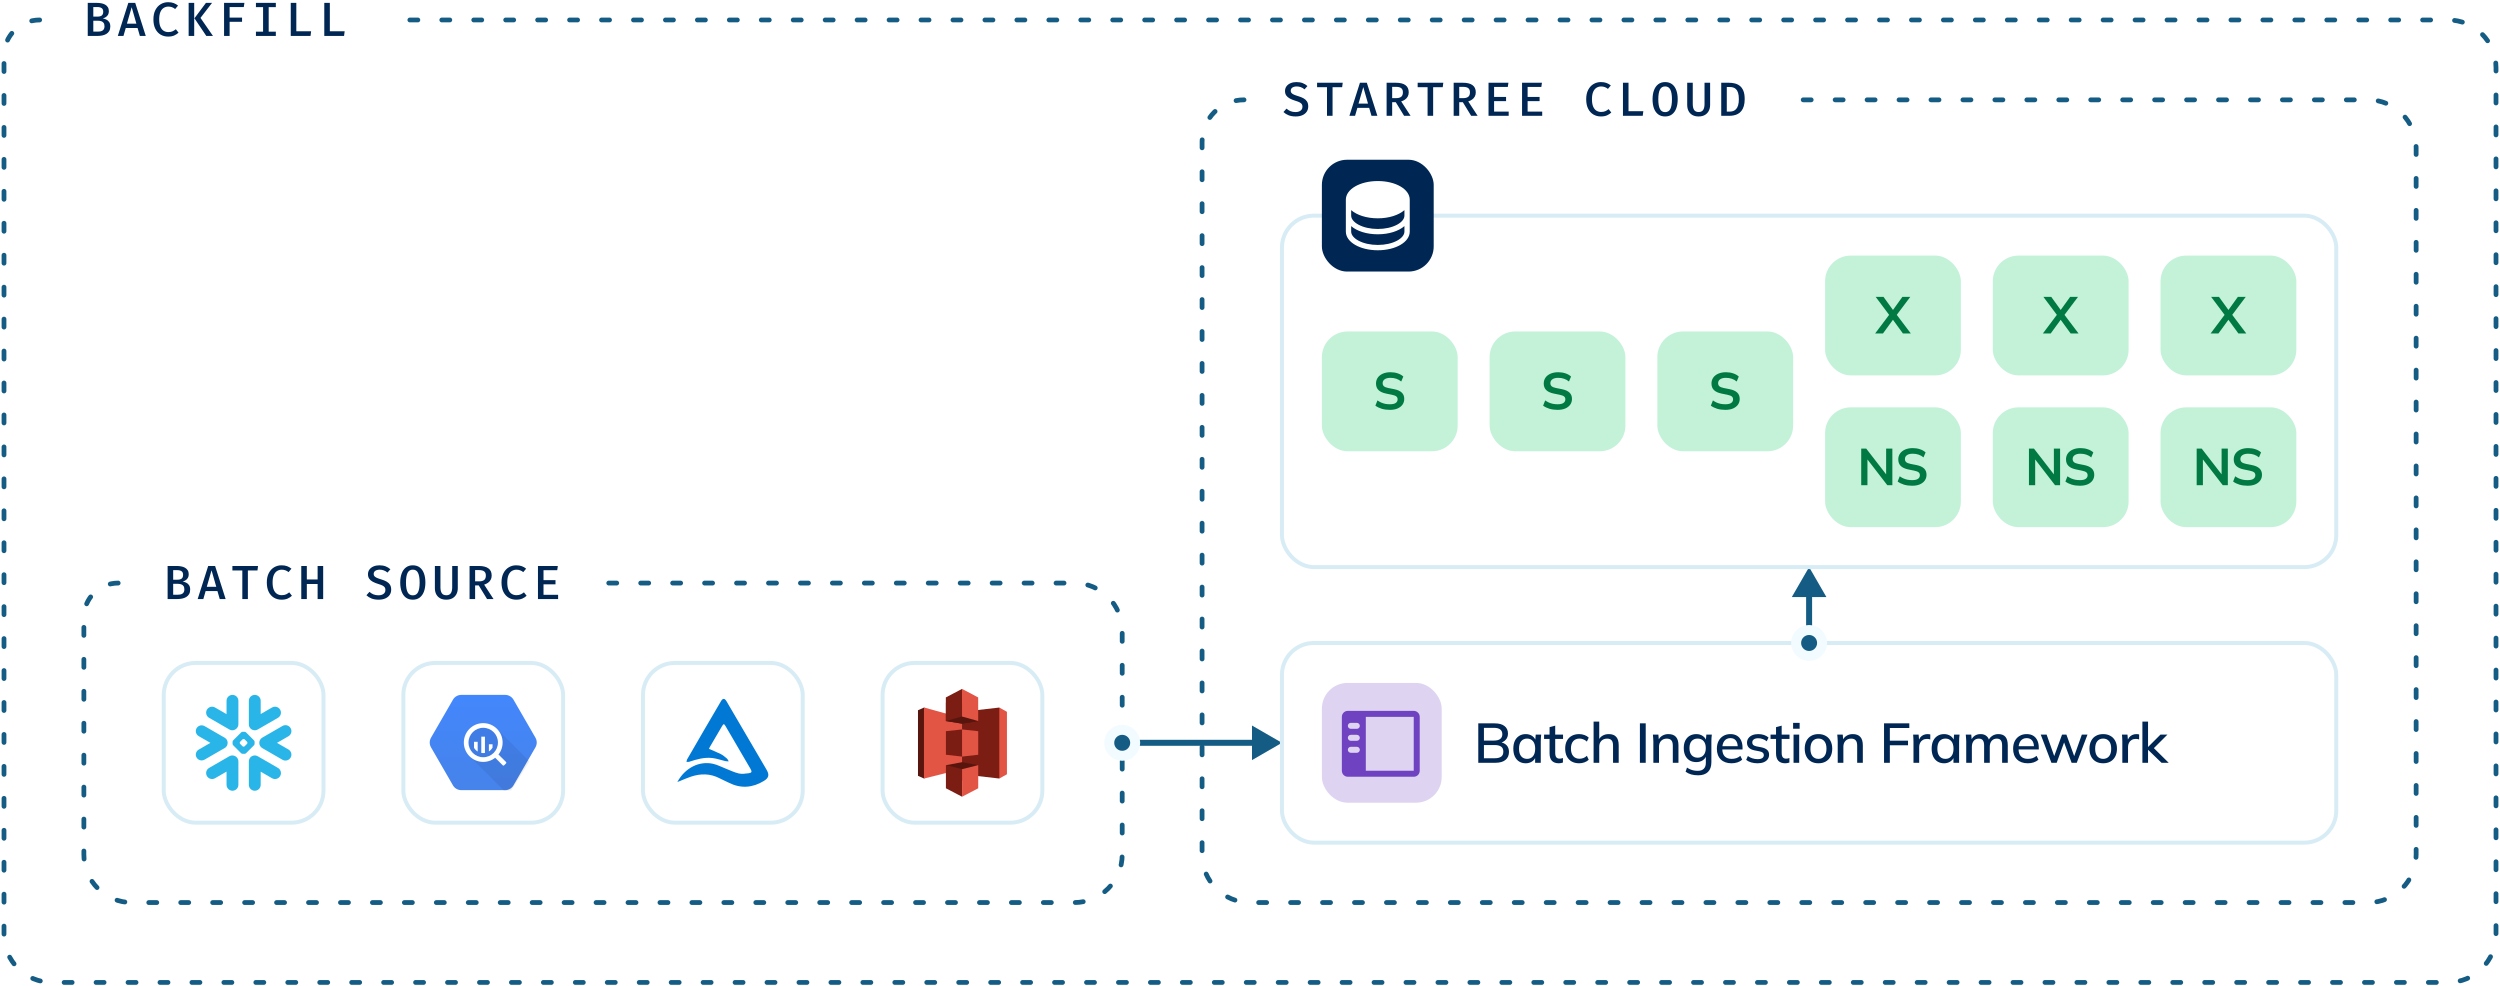 <?xml version="1.0" encoding="UTF-8"?> <svg xmlns="http://www.w3.org/2000/svg" width="626" height="247" viewBox="0 0 626 247" fill="none"><path d="M321 186L313.5 181.67L313.5 190.33L321 186ZM281 186.75L314.25 186.75L314.25 185.25L281 185.25L281 186.75Z" fill="#145C84"></path><path d="M453 142L448.67 149.5L457.33 149.5L453 142ZM453.75 161L453.75 148.75L452.25 148.75L452.25 161L453.75 161Z" fill="#145C84"></path><rect x="321" y="161" width="264" height="50" rx="8" fill="white"></rect><rect x="321" y="161" width="264" height="50" rx="8" stroke="#D8ECF5"></rect><rect x="331" y="171" width="30" height="30" rx="6.429" fill="#DED4F1"></rect><path d="M354 178H337.5C337.102 178 336.721 178.158 336.439 178.439C336.158 178.721 336 179.102 336 179.5V193C336 193.398 336.158 193.779 336.439 194.061C336.721 194.342 337.102 194.5 337.5 194.5H354C354.398 194.5 354.779 194.342 355.061 194.061C355.342 193.779 355.5 193.398 355.5 193V179.5C355.5 179.102 355.342 178.721 355.061 178.439C354.779 178.158 354.398 178 354 178ZM339.75 188.5H338.25C338.051 188.5 337.86 188.421 337.72 188.28C337.579 188.14 337.5 187.949 337.5 187.75C337.5 187.551 337.579 187.36 337.72 187.22C337.86 187.079 338.051 187 338.25 187H339.75C339.949 187 340.14 187.079 340.28 187.22C340.421 187.36 340.5 187.551 340.5 187.75C340.5 187.949 340.421 188.14 340.28 188.28C340.14 188.421 339.949 188.5 339.75 188.5ZM339.75 185.5H338.25C338.051 185.5 337.86 185.421 337.72 185.28C337.579 185.14 337.5 184.949 337.5 184.75C337.5 184.551 337.579 184.36 337.72 184.22C337.86 184.079 338.051 184 338.25 184H339.75C339.949 184 340.14 184.079 340.28 184.22C340.421 184.36 340.5 184.551 340.5 184.75C340.5 184.949 340.421 185.14 340.28 185.28C340.14 185.421 339.949 185.5 339.75 185.5ZM339.75 182.5H338.25C338.051 182.5 337.86 182.421 337.72 182.28C337.579 182.14 337.5 181.949 337.5 181.75C337.5 181.551 337.579 181.36 337.72 181.22C337.86 181.079 338.051 181 338.25 181H339.75C339.949 181 340.14 181.079 340.28 181.22C340.421 181.36 340.5 181.551 340.5 181.75C340.5 181.949 340.421 182.14 340.28 182.28C340.14 182.421 339.949 182.5 339.75 182.5ZM354 193H342V179.5H354V193Z" fill="#6F42C1"></path><path d="M370.162 191V181.13H374.278C375.342 181.13 376.159 181.354 376.728 181.802C377.307 182.25 377.596 182.88 377.596 183.692C377.596 184.299 377.414 184.807 377.05 185.218C376.686 185.629 376.187 185.904 375.552 186.044V185.834C376.28 185.927 376.845 186.184 377.246 186.604C377.647 187.024 377.848 187.579 377.848 188.27C377.848 189.147 377.549 189.824 376.952 190.3C376.364 190.767 375.533 191 374.46 191H370.162ZM371.576 189.866H374.306C374.969 189.866 375.487 189.74 375.86 189.488C376.243 189.236 376.434 188.811 376.434 188.214C376.434 187.617 376.243 187.192 375.86 186.94C375.487 186.688 374.969 186.562 374.306 186.562H371.576V189.866ZM371.576 185.442H374.054C374.763 185.442 375.295 185.307 375.65 185.036C376.005 184.765 376.182 184.369 376.182 183.846C376.182 183.323 376.005 182.927 375.65 182.656C375.295 182.385 374.763 182.25 374.054 182.25H371.576V185.442ZM382.042 191.126C381.417 191.126 380.871 190.981 380.404 190.692C379.937 190.403 379.573 189.983 379.312 189.432C379.06 188.881 378.934 188.228 378.934 187.472C378.934 186.707 379.06 186.053 379.312 185.512C379.573 184.971 379.937 184.555 380.404 184.266C380.871 183.967 381.417 183.818 382.042 183.818C382.658 183.818 383.195 183.972 383.652 184.28C384.109 184.588 384.413 185.008 384.562 185.54H384.408L384.548 183.944H385.92C385.892 184.233 385.864 184.523 385.836 184.812C385.817 185.092 385.808 185.367 385.808 185.638V191H384.394V189.432H384.548C384.399 189.955 384.091 190.37 383.624 190.678C383.167 190.977 382.639 191.126 382.042 191.126ZM382.392 190.02C382.999 190.02 383.484 189.805 383.848 189.376C384.221 188.947 384.408 188.312 384.408 187.472C384.408 186.632 384.221 186.002 383.848 185.582C383.484 185.153 382.999 184.938 382.392 184.938C381.776 184.938 381.281 185.153 380.908 185.582C380.544 186.002 380.362 186.632 380.362 187.472C380.362 188.312 380.544 188.947 380.908 189.376C381.272 189.805 381.767 190.02 382.392 190.02ZM390.335 191.126C389.57 191.126 388.991 190.921 388.599 190.51C388.207 190.09 388.011 189.465 388.011 188.634V185.036H386.639V183.944H388.011V182.082L389.425 181.704V183.944H391.385V185.036H389.425V188.508C389.425 189.031 389.519 189.404 389.705 189.628C389.892 189.852 390.163 189.964 390.517 189.964C390.695 189.964 390.849 189.95 390.979 189.922C391.119 189.885 391.245 189.843 391.357 189.796V190.944C391.217 191 391.054 191.042 390.867 191.07C390.681 191.107 390.503 191.126 390.335 191.126ZM395.423 191.126C394.713 191.126 394.093 190.981 393.561 190.692C393.038 190.393 392.632 189.969 392.343 189.418C392.063 188.858 391.923 188.195 391.923 187.43C391.923 186.674 392.067 186.025 392.357 185.484C392.646 184.943 393.052 184.532 393.575 184.252C394.097 183.963 394.713 183.818 395.423 183.818C395.88 183.818 396.323 183.897 396.753 184.056C397.182 184.205 397.537 184.42 397.817 184.7L397.355 185.694C397.093 185.442 396.799 185.255 396.473 185.134C396.146 185.003 395.829 184.938 395.521 184.938C394.849 184.938 394.321 185.153 393.939 185.582C393.556 186.011 393.365 186.632 393.365 187.444C393.365 188.265 393.556 188.895 393.939 189.334C394.321 189.773 394.849 189.992 395.521 189.992C395.819 189.992 396.132 189.936 396.459 189.824C396.785 189.703 397.084 189.511 397.355 189.25L397.817 190.244C397.527 190.524 397.163 190.743 396.725 190.902C396.295 191.051 395.861 191.126 395.423 191.126ZM399.035 191V180.696H400.449V185.442H400.253C400.458 184.91 400.79 184.509 401.247 184.238C401.704 183.958 402.232 183.818 402.829 183.818C403.669 183.818 404.294 184.051 404.705 184.518C405.116 184.975 405.321 185.671 405.321 186.604V191H403.907V186.688C403.907 186.081 403.786 185.643 403.543 185.372C403.31 185.092 402.936 184.952 402.423 184.952C401.826 184.952 401.345 185.139 400.981 185.512C400.626 185.876 400.449 186.361 400.449 186.968V191H399.035ZM410.632 191V181.13H412.088V191H410.632ZM414 191V185.638C414 185.367 413.986 185.092 413.958 184.812C413.939 184.523 413.916 184.233 413.888 183.944H415.26L415.386 185.428H415.218C415.432 184.905 415.764 184.509 416.212 184.238C416.66 183.958 417.178 183.818 417.766 183.818C418.596 183.818 419.222 184.047 419.642 184.504C420.071 184.961 420.286 185.671 420.286 186.632V191H418.872V186.716C418.872 186.091 418.746 185.643 418.494 185.372C418.251 185.092 417.878 184.952 417.374 184.952C416.776 184.952 416.3 185.139 415.946 185.512C415.591 185.876 415.414 186.371 415.414 186.996V191H414ZM425.197 194.136C424.562 194.136 423.983 194.061 423.461 193.912C422.947 193.763 422.485 193.539 422.075 193.24L422.425 192.204C422.714 192.4 422.999 192.554 423.279 192.666C423.559 192.787 423.853 192.876 424.161 192.932C424.469 192.988 424.786 193.016 425.113 193.016C425.785 193.016 426.289 192.843 426.625 192.498C426.97 192.162 427.143 191.672 427.143 191.028V189.138H427.283C427.133 189.661 426.825 190.076 426.359 190.384C425.901 190.683 425.369 190.832 424.763 190.832C424.119 190.832 423.559 190.692 423.083 190.412C422.616 190.123 422.252 189.717 421.991 189.194C421.739 188.662 421.613 188.037 421.613 187.318C421.613 186.599 421.739 185.979 421.991 185.456C422.252 184.933 422.616 184.532 423.083 184.252C423.559 183.963 424.119 183.818 424.763 183.818C425.379 183.818 425.911 183.972 426.359 184.28C426.816 184.579 427.119 184.989 427.269 185.512L427.143 185.4L427.269 183.944H428.641C428.603 184.233 428.575 184.523 428.557 184.812C428.538 185.092 428.529 185.367 428.529 185.638V190.86C428.529 191.924 428.244 192.736 427.675 193.296C427.115 193.856 426.289 194.136 425.197 194.136ZM425.099 189.726C425.715 189.726 426.205 189.516 426.569 189.096C426.942 188.676 427.129 188.083 427.129 187.318C427.129 186.553 426.942 185.965 426.569 185.554C426.205 185.143 425.715 184.938 425.099 184.938C424.464 184.938 423.96 185.143 423.587 185.554C423.223 185.965 423.041 186.553 423.041 187.318C423.041 188.083 423.223 188.676 423.587 189.096C423.96 189.516 424.464 189.726 425.099 189.726ZM433.573 191.126C432.434 191.126 431.538 190.804 430.885 190.16C430.232 189.516 429.905 188.625 429.905 187.486C429.905 186.749 430.045 186.105 430.325 185.554C430.614 185.003 431.011 184.579 431.515 184.28C432.028 183.972 432.621 183.818 433.293 183.818C433.956 183.818 434.511 183.958 434.959 184.238C435.407 184.518 435.748 184.915 435.981 185.428C436.214 185.932 436.331 186.529 436.331 187.22V187.668H431.011V186.856H435.365L435.127 187.038C435.127 186.338 434.968 185.797 434.651 185.414C434.343 185.022 433.895 184.826 433.307 184.826C432.654 184.826 432.15 185.055 431.795 185.512C431.44 185.96 431.263 186.581 431.263 187.374V187.514C431.263 188.345 431.464 188.97 431.865 189.39C432.276 189.81 432.854 190.02 433.601 190.02C434.012 190.02 434.394 189.964 434.749 189.852C435.113 189.731 435.458 189.535 435.785 189.264L436.247 190.23C435.92 190.519 435.524 190.743 435.057 190.902C434.59 191.051 434.096 191.126 433.573 191.126ZM440.095 191.126C439.507 191.126 438.966 191.051 438.471 190.902C437.977 190.753 437.566 190.543 437.239 190.272L437.673 189.306C438.019 189.567 438.401 189.763 438.821 189.894C439.241 190.025 439.671 190.09 440.109 190.09C440.623 190.09 441.01 190.001 441.271 189.824C441.533 189.637 441.663 189.385 441.663 189.068C441.663 188.825 441.579 188.629 441.411 188.48C441.253 188.331 440.987 188.219 440.613 188.144L439.269 187.878C438.672 187.747 438.219 187.523 437.911 187.206C437.603 186.889 437.449 186.483 437.449 185.988C437.449 185.568 437.561 185.195 437.785 184.868C438.019 184.541 438.345 184.285 438.765 184.098C439.195 183.911 439.694 183.818 440.263 183.818C440.786 183.818 441.271 183.893 441.719 184.042C442.167 184.191 442.541 184.406 442.839 184.686L442.391 185.624C442.102 185.381 441.775 185.195 441.411 185.064C441.047 184.924 440.679 184.854 440.305 184.854C439.783 184.854 439.395 184.952 439.143 185.148C438.891 185.344 438.765 185.601 438.765 185.918C438.765 186.161 438.84 186.361 438.989 186.52C439.148 186.669 439.395 186.786 439.731 186.87L441.075 187.136C441.71 187.267 442.186 187.481 442.503 187.78C442.821 188.079 442.979 188.48 442.979 188.984C442.979 189.423 442.858 189.805 442.615 190.132C442.373 190.459 442.037 190.706 441.607 190.874C441.178 191.042 440.674 191.126 440.095 191.126ZM447.042 191.126C446.276 191.126 445.698 190.921 445.306 190.51C444.914 190.09 444.718 189.465 444.718 188.634V185.036H443.346V183.944H444.718V182.082L446.132 181.704V183.944H448.092V185.036H446.132V188.508C446.132 189.031 446.225 189.404 446.412 189.628C446.598 189.852 446.869 189.964 447.224 189.964C447.401 189.964 447.555 189.95 447.686 189.922C447.826 189.885 447.952 189.843 448.064 189.796V190.944C447.924 191 447.76 191.042 447.574 191.07C447.387 191.107 447.21 191.126 447.042 191.126ZM449.104 191V183.944H450.518V191H449.104ZM448.992 182.474V181.004H450.63V182.474H448.992ZM455.334 191.126C454.634 191.126 454.027 190.981 453.514 190.692C453.001 190.393 452.604 189.973 452.324 189.432C452.044 188.881 451.904 188.228 451.904 187.472C451.904 186.716 452.044 186.067 452.324 185.526C452.604 184.975 453.001 184.555 453.514 184.266C454.027 183.967 454.634 183.818 455.334 183.818C456.034 183.818 456.641 183.967 457.154 184.266C457.677 184.555 458.078 184.975 458.358 185.526C458.647 186.067 458.792 186.716 458.792 187.472C458.792 188.228 458.647 188.881 458.358 189.432C458.078 189.973 457.677 190.393 457.154 190.692C456.641 190.981 456.034 191.126 455.334 191.126ZM455.334 190.02C455.95 190.02 456.44 189.805 456.804 189.376C457.168 188.947 457.35 188.312 457.35 187.472C457.35 186.632 457.168 186.002 456.804 185.582C456.44 185.153 455.95 184.938 455.334 184.938C454.727 184.938 454.242 185.153 453.878 185.582C453.514 186.002 453.332 186.632 453.332 187.472C453.332 188.312 453.509 188.947 453.864 189.376C454.228 189.805 454.718 190.02 455.334 190.02ZM460.165 191V185.638C460.165 185.367 460.151 185.092 460.123 184.812C460.104 184.523 460.081 184.233 460.053 183.944H461.425L461.551 185.428H461.383C461.597 184.905 461.929 184.509 462.377 184.238C462.825 183.958 463.343 183.818 463.931 183.818C464.761 183.818 465.387 184.047 465.807 184.504C466.236 184.961 466.451 185.671 466.451 186.632V191H465.037V186.716C465.037 186.091 464.911 185.643 464.659 185.372C464.416 185.092 464.043 184.952 463.539 184.952C462.941 184.952 462.465 185.139 462.111 185.512C461.756 185.876 461.579 186.371 461.579 186.996V191H460.165ZM471.762 191V181.13H478.09V182.292H473.218V185.456H477.768V186.618H473.218V191H471.762ZM479.135 191V185.694C479.135 185.405 479.125 185.115 479.107 184.826C479.097 184.527 479.079 184.233 479.051 183.944H480.423L480.577 185.764H480.353C480.446 185.325 480.605 184.961 480.829 184.672C481.053 184.383 481.323 184.168 481.641 184.028C481.967 183.888 482.308 183.818 482.663 183.818C482.812 183.818 482.938 183.827 483.041 183.846C483.143 183.855 483.246 183.874 483.349 183.902L483.335 185.162C483.176 185.097 483.036 185.059 482.915 185.05C482.803 185.031 482.663 185.022 482.495 185.022C482.084 185.022 481.734 185.115 481.445 185.302C481.155 185.479 480.936 185.722 480.787 186.03C480.637 186.338 480.563 186.669 480.563 187.024V191H479.135ZM486.794 191.126C486.168 191.126 485.622 190.981 485.156 190.692C484.689 190.403 484.325 189.983 484.064 189.432C483.812 188.881 483.686 188.228 483.686 187.472C483.686 186.707 483.812 186.053 484.064 185.512C484.325 184.971 484.689 184.555 485.156 184.266C485.622 183.967 486.168 183.818 486.794 183.818C487.41 183.818 487.946 183.972 488.404 184.28C488.861 184.588 489.164 185.008 489.314 185.54H489.16L489.3 183.944H490.672C490.644 184.233 490.616 184.523 490.588 184.812C490.569 185.092 490.56 185.367 490.56 185.638V191H489.146V189.432H489.3C489.15 189.955 488.842 190.37 488.376 190.678C487.918 190.977 487.391 191.126 486.794 191.126ZM487.144 190.02C487.75 190.02 488.236 189.805 488.6 189.376C488.973 188.947 489.16 188.312 489.16 187.472C489.16 186.632 488.973 186.002 488.6 185.582C488.236 185.153 487.75 184.938 487.144 184.938C486.528 184.938 486.033 185.153 485.66 185.582C485.296 186.002 485.114 186.632 485.114 187.472C485.114 188.312 485.296 188.947 485.66 189.376C486.024 189.805 486.518 190.02 487.144 190.02ZM492.343 191V185.638C492.343 185.367 492.329 185.092 492.301 184.812C492.282 184.523 492.259 184.233 492.231 183.944H493.603L493.729 185.428H493.561C493.757 184.915 494.056 184.518 494.457 184.238C494.868 183.958 495.358 183.818 495.927 183.818C496.506 183.818 496.977 183.958 497.341 184.238C497.714 184.509 497.971 184.929 498.111 185.498H497.887C498.074 184.985 498.391 184.579 498.839 184.28C499.287 183.972 499.805 183.818 500.393 183.818C501.177 183.818 501.765 184.047 502.157 184.504C502.549 184.961 502.745 185.671 502.745 186.632V191H501.331V186.702C501.331 186.086 501.224 185.643 501.009 185.372C500.804 185.092 500.468 184.952 500.001 184.952C499.46 184.952 499.03 185.139 498.713 185.512C498.396 185.885 498.237 186.389 498.237 187.024V191H496.823V186.702C496.823 186.086 496.716 185.643 496.501 185.372C496.296 185.092 495.96 184.952 495.493 184.952C494.952 184.952 494.527 185.139 494.219 185.512C493.911 185.885 493.757 186.389 493.757 187.024V191H492.343ZM507.753 191.126C506.614 191.126 505.718 190.804 505.065 190.16C504.411 189.516 504.085 188.625 504.085 187.486C504.085 186.749 504.225 186.105 504.505 185.554C504.794 185.003 505.191 184.579 505.695 184.28C506.208 183.972 506.801 183.818 507.473 183.818C508.135 183.818 508.691 183.958 509.139 184.238C509.587 184.518 509.927 184.915 510.161 185.428C510.394 185.932 510.511 186.529 510.511 187.22V187.668H505.191V186.856H509.545L509.307 187.038C509.307 186.338 509.148 185.797 508.831 185.414C508.523 185.022 508.075 184.826 507.487 184.826C506.833 184.826 506.329 185.055 505.975 185.512C505.62 185.96 505.443 186.581 505.443 187.374V187.514C505.443 188.345 505.643 188.97 506.045 189.39C506.455 189.81 507.034 190.02 507.781 190.02C508.191 190.02 508.574 189.964 508.929 189.852C509.293 189.731 509.638 189.535 509.965 189.264L510.427 190.23C510.1 190.519 509.703 190.743 509.237 190.902C508.77 191.051 508.275 191.126 507.753 191.126ZM513.676 191L511.002 183.944H512.472L514.558 189.824H514.194L516.336 183.944H517.428L519.556 189.824H519.206L521.292 183.944H522.706L520.018 191H518.73L516.518 185.008H517.176L514.992 191H513.676ZM526.629 191.126C525.929 191.126 525.322 190.981 524.809 190.692C524.295 190.393 523.899 189.973 523.619 189.432C523.339 188.881 523.199 188.228 523.199 187.472C523.199 186.716 523.339 186.067 523.619 185.526C523.899 184.975 524.295 184.555 524.809 184.266C525.322 183.967 525.929 183.818 526.629 183.818C527.329 183.818 527.935 183.967 528.449 184.266C528.971 184.555 529.373 184.975 529.653 185.526C529.942 186.067 530.087 186.716 530.087 187.472C530.087 188.228 529.942 188.881 529.653 189.432C529.373 189.973 528.971 190.393 528.449 190.692C527.935 190.981 527.329 191.126 526.629 191.126ZM526.629 190.02C527.245 190.02 527.735 189.805 528.099 189.376C528.463 188.947 528.645 188.312 528.645 187.472C528.645 186.632 528.463 186.002 528.099 185.582C527.735 185.153 527.245 184.938 526.629 184.938C526.022 184.938 525.537 185.153 525.173 185.582C524.809 186.002 524.627 186.632 524.627 187.472C524.627 188.312 524.804 188.947 525.159 189.376C525.523 189.805 526.013 190.02 526.629 190.02ZM531.431 191V185.694C531.431 185.405 531.422 185.115 531.403 184.826C531.394 184.527 531.375 184.233 531.347 183.944H532.719L532.873 185.764H532.649C532.743 185.325 532.901 184.961 533.125 184.672C533.349 184.383 533.62 184.168 533.937 184.028C534.264 183.888 534.605 183.818 534.959 183.818C535.109 183.818 535.235 183.827 535.337 183.846C535.44 183.855 535.543 183.874 535.645 183.902L535.631 185.162C535.473 185.097 535.333 185.059 535.211 185.05C535.099 185.031 534.959 185.022 534.791 185.022C534.381 185.022 534.031 185.115 533.741 185.302C533.452 185.479 533.233 185.722 533.083 186.03C532.934 186.338 532.859 186.669 532.859 187.024V191H531.431ZM536.457 191V180.696H537.871V187.024H537.899L540.979 183.944H542.729L539.005 187.654L539.019 187.024L543.037 191H541.245L537.899 187.766H537.871V191H536.457Z" fill="#002654"></path><rect x="321" y="54" width="264" height="88" rx="8" fill="white"></rect><rect x="321" y="54" width="264" height="88" rx="8" stroke="#D8ECF5"></rect><rect x="331" y="83" width="34" height="30" rx="6.429" fill="#C3F2D9"></rect><path d="M348.023 102.63C347.286 102.63 346.606 102.539 345.982 102.357C345.366 102.166 344.838 101.906 344.396 101.577L344.916 100.264C345.21 100.472 345.518 100.65 345.839 100.797C346.159 100.936 346.502 101.044 346.866 101.122C347.23 101.191 347.615 101.226 348.023 101.226C348.707 101.226 349.201 101.113 349.505 100.888C349.808 100.663 349.96 100.368 349.96 100.004C349.96 99.683 349.856 99.441 349.648 99.276C349.44 99.103 349.067 98.96 348.53 98.847L347.061 98.548C346.22 98.375 345.592 98.084 345.176 97.677C344.76 97.27 344.552 96.724 344.552 96.039C344.552 95.467 344.703 94.969 345.007 94.544C345.31 94.119 345.735 93.79 346.281 93.556C346.827 93.322 347.464 93.205 348.192 93.205C348.842 93.205 349.444 93.3 349.999 93.491C350.553 93.673 351.017 93.937 351.39 94.284L350.87 95.532C350.497 95.22 350.09 94.99 349.648 94.843C349.206 94.687 348.712 94.609 348.166 94.609C347.55 94.609 347.069 94.73 346.723 94.973C346.385 95.207 346.216 95.532 346.216 95.948C346.216 96.269 346.32 96.524 346.528 96.715C346.744 96.906 347.108 97.053 347.62 97.157L349.076 97.443C349.942 97.616 350.584 97.902 351 98.301C351.416 98.691 351.624 99.22 351.624 99.887C351.624 100.433 351.476 100.914 351.182 101.33C350.887 101.737 350.471 102.058 349.934 102.292C349.396 102.517 348.759 102.63 348.023 102.63Z" fill="#007942"></path><rect x="373" y="83" width="34" height="30" rx="6.429" fill="#C3F2D9"></rect><path d="M390.023 102.63C389.286 102.63 388.606 102.539 387.982 102.357C387.366 102.166 386.838 101.906 386.396 101.577L386.916 100.264C387.21 100.472 387.518 100.65 387.839 100.797C388.159 100.936 388.502 101.044 388.866 101.122C389.23 101.191 389.615 101.226 390.023 101.226C390.707 101.226 391.201 101.113 391.505 100.888C391.808 100.663 391.96 100.368 391.96 100.004C391.96 99.683 391.856 99.441 391.648 99.276C391.44 99.103 391.067 98.96 390.53 98.847L389.061 98.548C388.22 98.375 387.592 98.084 387.176 97.677C386.76 97.27 386.552 96.724 386.552 96.039C386.552 95.467 386.703 94.969 387.007 94.544C387.31 94.119 387.735 93.79 388.281 93.556C388.827 93.322 389.464 93.205 390.192 93.205C390.842 93.205 391.444 93.3 391.999 93.491C392.553 93.673 393.017 93.937 393.39 94.284L392.87 95.532C392.497 95.22 392.09 94.99 391.648 94.843C391.206 94.687 390.712 94.609 390.166 94.609C389.55 94.609 389.069 94.73 388.723 94.973C388.385 95.207 388.216 95.532 388.216 95.948C388.216 96.269 388.32 96.524 388.528 96.715C388.744 96.906 389.108 97.053 389.62 97.157L391.076 97.443C391.942 97.616 392.584 97.902 393 98.301C393.416 98.691 393.624 99.22 393.624 99.887C393.624 100.433 393.476 100.914 393.182 101.33C392.887 101.737 392.471 102.058 391.934 102.292C391.396 102.517 390.759 102.63 390.023 102.63Z" fill="#007942"></path><rect x="415" y="83" width="34" height="30" rx="6.429" fill="#C3F2D9"></rect><path d="M432.023 102.63C431.286 102.63 430.606 102.539 429.982 102.357C429.366 102.166 428.838 101.906 428.396 101.577L428.916 100.264C429.21 100.472 429.518 100.65 429.839 100.797C430.159 100.936 430.502 101.044 430.866 101.122C431.23 101.191 431.615 101.226 432.023 101.226C432.707 101.226 433.201 101.113 433.505 100.888C433.808 100.663 433.96 100.368 433.96 100.004C433.96 99.683 433.856 99.441 433.648 99.276C433.44 99.103 433.067 98.96 432.53 98.847L431.061 98.548C430.22 98.375 429.592 98.084 429.176 97.677C428.76 97.27 428.552 96.724 428.552 96.039C428.552 95.467 428.703 94.969 429.007 94.544C429.31 94.119 429.735 93.79 430.281 93.556C430.827 93.322 431.464 93.205 432.192 93.205C432.842 93.205 433.444 93.3 433.999 93.491C434.553 93.673 435.017 93.937 435.39 94.284L434.87 95.532C434.497 95.22 434.09 94.99 433.648 94.843C433.206 94.687 432.712 94.609 432.166 94.609C431.55 94.609 431.069 94.73 430.723 94.973C430.385 95.207 430.216 95.532 430.216 95.948C430.216 96.269 430.32 96.524 430.528 96.715C430.744 96.906 431.108 97.053 431.62 97.157L433.076 97.443C433.942 97.616 434.584 97.902 435 98.301C435.416 98.691 435.624 99.22 435.624 99.887C435.624 100.433 435.476 100.914 435.182 101.33C434.887 101.737 434.471 102.058 433.934 102.292C433.396 102.517 432.759 102.63 432.023 102.63Z" fill="#007942"></path><rect x="457" y="64" width="34" height="30" rx="6.429" fill="#C3F2D9"></rect><path d="M469.535 83.5L473.305 78.482V79.197L469.665 74.335H471.628L474.267 77.988H473.734L476.36 74.335H478.336L474.683 79.197V78.482L478.466 83.5H476.49L473.708 79.678H474.28L471.498 83.5H469.535Z" fill="#007942"></path><rect x="499" y="64" width="34" height="30" rx="6.429" fill="#C3F2D9"></rect><path d="M511.535 83.5L515.305 78.482V79.197L511.665 74.335H513.628L516.267 77.988H515.734L518.36 74.335H520.336L516.683 79.197V78.482L520.466 83.5H518.49L515.708 79.678H516.28L513.498 83.5H511.535Z" fill="#007942"></path><rect x="541" y="64" width="34" height="30" rx="6.429" fill="#C3F2D9"></rect><path d="M553.535 83.5L557.305 78.482V79.197L553.665 74.335H555.628L558.267 77.988H557.734L560.36 74.335H562.336L558.683 79.197V78.482L562.466 83.5H560.49L557.708 79.678H558.28L555.498 83.5H553.535Z" fill="#007942"></path><rect x="457" y="102" width="34" height="30" rx="6.429" fill="#C3F2D9"></rect><path d="M466.048 121.5V112.335H467.309L472.626 119.212H472.288V112.335H473.848V121.5H472.587L467.283 114.623H467.608V121.5H466.048ZM478.799 121.63C478.063 121.63 477.382 121.539 476.758 121.357C476.143 121.166 475.614 120.906 475.172 120.577L475.692 119.264C475.987 119.472 476.295 119.65 476.615 119.797C476.936 119.936 477.278 120.044 477.642 120.122C478.006 120.191 478.392 120.226 478.799 120.226C479.484 120.226 479.978 120.113 480.281 119.888C480.585 119.663 480.736 119.368 480.736 119.004C480.736 118.683 480.632 118.441 480.424 118.276C480.216 118.103 479.844 117.96 479.306 117.847L477.837 117.548C476.997 117.375 476.368 117.084 475.952 116.677C475.536 116.27 475.328 115.724 475.328 115.039C475.328 114.467 475.48 113.969 475.783 113.544C476.087 113.119 476.511 112.79 477.057 112.556C477.603 112.322 478.24 112.205 478.968 112.205C479.618 112.205 480.221 112.3 480.775 112.491C481.33 112.673 481.794 112.937 482.166 113.284L481.646 114.532C481.274 114.22 480.866 113.99 480.424 113.843C479.982 113.687 479.488 113.609 478.942 113.609C478.327 113.609 477.846 113.73 477.499 113.973C477.161 114.207 476.992 114.532 476.992 114.948C476.992 115.269 477.096 115.524 477.304 115.715C477.521 115.906 477.885 116.053 478.396 116.157L479.852 116.443C480.719 116.616 481.36 116.902 481.776 117.301C482.192 117.691 482.4 118.22 482.4 118.887C482.4 119.433 482.253 119.914 481.958 120.33C481.664 120.737 481.248 121.058 480.71 121.292C480.173 121.517 479.536 121.63 478.799 121.63Z" fill="#007942"></path><rect x="499" y="102" width="34" height="30" rx="6.429" fill="#C3F2D9"></rect><path d="M508.048 121.5V112.335H509.309L514.626 119.212H514.288V112.335H515.848V121.5H514.587L509.283 114.623H509.608V121.5H508.048ZM520.799 121.63C520.063 121.63 519.382 121.539 518.758 121.357C518.143 121.166 517.614 120.906 517.172 120.577L517.692 119.264C517.987 119.472 518.295 119.65 518.615 119.797C518.936 119.936 519.278 120.044 519.642 120.122C520.006 120.191 520.392 120.226 520.799 120.226C521.484 120.226 521.978 120.113 522.281 119.888C522.585 119.663 522.736 119.368 522.736 119.004C522.736 118.683 522.632 118.441 522.424 118.276C522.216 118.103 521.844 117.96 521.306 117.847L519.837 117.548C518.997 117.375 518.368 117.084 517.952 116.677C517.536 116.27 517.328 115.724 517.328 115.039C517.328 114.467 517.48 113.969 517.783 113.544C518.087 113.119 518.511 112.79 519.057 112.556C519.603 112.322 520.24 112.205 520.968 112.205C521.618 112.205 522.221 112.3 522.775 112.491C523.33 112.673 523.794 112.937 524.166 113.284L523.646 114.532C523.274 114.22 522.866 113.99 522.424 113.843C521.982 113.687 521.488 113.609 520.942 113.609C520.327 113.609 519.846 113.73 519.499 113.973C519.161 114.207 518.992 114.532 518.992 114.948C518.992 115.269 519.096 115.524 519.304 115.715C519.521 115.906 519.885 116.053 520.396 116.157L521.852 116.443C522.719 116.616 523.36 116.902 523.776 117.301C524.192 117.691 524.4 118.22 524.4 118.887C524.4 119.433 524.253 119.914 523.958 120.33C523.664 120.737 523.248 121.058 522.71 121.292C522.173 121.517 521.536 121.63 520.799 121.63Z" fill="#007942"></path><rect x="541" y="102" width="34" height="30" rx="6.429" fill="#C3F2D9"></rect><path d="M550.048 121.5V112.335H551.309L556.626 119.212H556.288V112.335H557.848V121.5H556.587L551.283 114.623H551.608V121.5H550.048ZM562.799 121.63C562.063 121.63 561.382 121.539 560.758 121.357C560.143 121.166 559.614 120.906 559.172 120.577L559.692 119.264C559.987 119.472 560.295 119.65 560.615 119.797C560.936 119.936 561.278 120.044 561.642 120.122C562.006 120.191 562.392 120.226 562.799 120.226C563.484 120.226 563.978 120.113 564.281 119.888C564.585 119.663 564.736 119.368 564.736 119.004C564.736 118.683 564.632 118.441 564.424 118.276C564.216 118.103 563.844 117.96 563.306 117.847L561.837 117.548C560.997 117.375 560.368 117.084 559.952 116.677C559.536 116.27 559.328 115.724 559.328 115.039C559.328 114.467 559.48 113.969 559.783 113.544C560.087 113.119 560.511 112.79 561.057 112.556C561.603 112.322 562.24 112.205 562.968 112.205C563.618 112.205 564.221 112.3 564.775 112.491C565.33 112.673 565.794 112.937 566.166 113.284L565.646 114.532C565.274 114.22 564.866 113.99 564.424 113.843C563.982 113.687 563.488 113.609 562.942 113.609C562.327 113.609 561.846 113.73 561.499 113.973C561.161 114.207 560.992 114.532 560.992 114.948C560.992 115.269 561.096 115.524 561.304 115.715C561.521 115.906 561.885 116.053 562.396 116.157L563.852 116.443C564.719 116.616 565.36 116.902 565.776 117.301C566.192 117.691 566.4 118.22 566.4 118.887C566.4 119.433 566.253 119.914 565.958 120.33C565.664 120.737 565.248 121.058 564.71 121.292C564.173 121.517 563.536 121.63 562.799 121.63Z" fill="#007942"></path><rect x="41" y="166" width="40" height="40" rx="8" fill="white"></rect><rect x="41" y="166" width="40" height="40" rx="8" stroke="#D8ECF5"></rect><path d="M69.604 192.291L64.538 189.365C63.826 188.955 62.916 189.198 62.504 189.91C62.344 190.191 62.282 190.499 62.312 190.799V196.518C62.312 197.336 62.976 198 63.796 198C64.613 198 65.278 197.336 65.278 196.518V193.229L68.116 194.868C68.828 195.28 69.74 195.035 70.15 194.323C70.561 193.611 70.318 192.701 69.604 192.291Z" fill="#29B5E8"></path><path d="M57.004 186.019C57.013 185.491 56.735 184.999 56.278 184.734L51.211 181.809C50.991 181.682 50.739 181.615 50.487 181.615C49.967 181.615 49.484 181.894 49.225 182.342C48.824 183.037 49.063 183.927 49.758 184.329L52.678 186.013L49.758 187.699C49.421 187.894 49.18 188.206 49.081 188.582C48.979 188.957 49.031 189.349 49.225 189.686C49.484 190.134 49.967 190.413 50.484 190.413C50.739 190.413 50.991 190.346 51.211 190.219L56.278 187.294C56.73 187.031 57.009 186.543 57.004 186.019Z" fill="#29B5E8"></path><path d="M52.361 179.737L57.427 182.661C58.018 183.004 58.747 182.892 59.213 182.437C59.508 182.165 59.692 181.777 59.692 181.346V175.484C59.692 174.664 59.027 174 58.21 174C57.39 174 56.726 174.664 56.726 175.484V178.82L53.849 177.16C53.137 176.748 52.227 176.991 51.815 177.703C51.403 178.415 51.649 179.325 52.361 179.737Z" fill="#29B5E8"></path><path d="M63.753 186.257C63.753 186.369 63.688 186.524 63.608 186.606L61.6 188.614C61.52 188.694 61.363 188.758 61.251 188.758H60.74C60.628 188.758 60.47 188.694 60.39 188.614L58.38 186.606C58.3 186.524 58.236 186.369 58.236 186.257V185.746C58.236 185.631 58.3 185.476 58.38 185.396L60.39 183.386C60.47 183.306 60.628 183.242 60.74 183.242H61.251C61.363 183.242 61.52 183.306 61.6 183.386L63.608 185.396C63.688 185.476 63.753 185.631 63.753 185.746V186.257ZM61.96 186.011V185.989C61.96 185.907 61.913 185.793 61.855 185.733L61.262 185.142C61.203 185.081 61.089 185.034 61.005 185.034H60.983C60.901 185.034 60.787 185.081 60.727 185.142L60.136 185.733C60.078 185.791 60.03 185.905 60.03 185.989V186.011C60.03 186.095 60.078 186.209 60.136 186.267L60.727 186.861C60.787 186.919 60.901 186.966 60.983 186.966H61.005C61.089 186.966 61.203 186.919 61.262 186.861L61.855 186.267C61.913 186.209 61.96 186.095 61.96 186.011Z" fill="#29B5E8"></path><path d="M64.538 182.661L69.604 179.737C70.316 179.327 70.561 178.415 70.15 177.703C69.738 176.991 68.828 176.748 68.116 177.16L65.278 178.799V175.484C65.278 174.664 64.613 174 63.796 174C62.976 174 62.312 174.664 62.312 175.484V181.229C62.284 181.527 62.342 181.838 62.504 182.118C62.916 182.83 63.826 183.073 64.538 182.661Z" fill="#29B5E8"></path><path d="M58.443 189.192C58.106 189.127 57.746 189.181 57.427 189.364L52.361 192.291C51.649 192.701 51.403 193.611 51.815 194.323C52.227 195.037 53.137 195.28 53.849 194.868L56.726 193.208V196.518C56.726 197.336 57.39 198 58.21 198C59.027 198 59.692 197.336 59.692 196.518V190.656C59.692 189.917 59.15 189.304 58.443 189.192Z" fill="#29B5E8"></path><path d="M72.77 182.325C72.36 181.611 71.448 181.367 70.736 181.779L65.67 184.704C65.185 184.984 64.917 185.497 64.926 186.019C64.922 186.539 65.189 187.046 65.67 187.322L70.736 190.249C71.448 190.658 72.358 190.415 72.77 189.703C73.182 188.991 72.936 188.081 72.224 187.669L69.356 186.013L72.224 184.357C72.938 183.947 73.182 183.037 72.77 182.325Z" fill="#29B5E8"></path><rect x="101" y="166" width="40" height="40" rx="8" fill="white"></rect><rect x="101" y="166" width="40" height="40" rx="8" stroke="#D8ECF5"></rect><path d="M113.419 196.65L107.923 187.13C107.712 186.764 107.601 186.349 107.601 185.927C107.601 185.504 107.712 185.089 107.923 184.723L113.419 175.204C113.63 174.838 113.934 174.534 114.3 174.323C114.666 174.111 115.082 174 115.504 174H126.496C126.918 174 127.334 174.111 127.7 174.323C128.066 174.534 128.37 174.838 128.581 175.204L134.077 184.723C134.288 185.089 134.399 185.504 134.399 185.927C134.399 186.349 134.288 186.765 134.077 187.131L128.581 196.65C128.37 197.016 128.066 197.319 127.7 197.531C127.334 197.742 126.918 197.853 126.496 197.853H115.504C115.082 197.853 114.666 197.742 114.3 197.531C113.934 197.319 113.63 197.016 113.419 196.65Z" fill="url(#paint0_linear_1584_1405)"></path><path opacity="0.07" d="M132.563 190.633L124.481 182.551L121 181.619L117.874 182.781L116.666 185.927L117.637 189.429L126.208 198L128.027 197.919L132.563 190.633Z" fill="black"></path><path d="M121 181.07C118.318 181.07 116.144 183.245 116.144 185.927C116.144 188.609 118.318 190.783 121 190.783C123.682 190.783 125.856 188.609 125.856 185.927C125.856 183.245 123.682 181.07 121 181.07ZM121 189.611C118.965 189.611 117.315 187.961 117.315 185.926C117.315 183.891 118.965 182.242 121 182.242C123.035 182.242 124.685 183.892 124.685 185.927C124.685 187.962 123.035 189.611 121 189.611Z" fill="white"></path><path d="M118.695 185.739V187.249C118.918 187.632 119.233 187.954 119.612 188.185V185.739H118.695ZM120.513 184.467V188.53C120.669 188.559 120.829 188.577 120.993 188.577C121.142 188.577 121.288 188.561 121.431 188.537V184.467H120.513ZM122.417 186.366V188.159C122.801 187.914 123.117 187.576 123.334 187.175V186.367L122.417 186.366ZM124.495 188.918L123.991 189.421C123.949 189.464 123.925 189.522 123.925 189.582C123.925 189.643 123.949 189.7 123.991 189.743L125.9 191.651C125.942 191.693 126 191.717 126.061 191.717C126.121 191.717 126.179 191.693 126.222 191.651L126.725 191.148C126.767 191.105 126.791 191.047 126.791 190.987C126.791 190.927 126.767 190.869 126.725 190.826L124.816 188.918C124.773 188.875 124.716 188.852 124.655 188.852C124.595 188.852 124.537 188.875 124.495 188.918Z" fill="white"></path><rect x="161" y="166" width="40" height="40" rx="8" fill="white"></rect><rect x="161" y="166" width="40" height="40" rx="8" stroke="#D8ECF5"></rect><path d="M169.609 195.813C171.576 192.185 175.164 190.512 178.511 191.248C179.621 191.489 180.666 192.051 181.737 192.466C182.808 192.881 183.865 193.416 184.977 193.671C185.766 193.858 186.65 193.724 187.479 193.617C188.243 193.524 188.336 193.229 187.948 192.56C187.132 191.154 186.302 189.749 185.485 188.343L181.71 181.877C181.295 181.168 181.175 181.181 180.76 181.891L177.748 187.031C177.654 187.192 177.587 187.379 177.52 187.513C178.551 187.969 179.542 188.343 180.492 188.825C181.041 189.106 181.522 189.521 182.005 189.923C182.218 190.097 182.312 190.405 182.473 190.646C182.192 190.619 181.897 190.646 181.616 190.579C180.519 190.324 179.434 189.923 178.323 189.802C176.342 189.588 174.428 190.124 172.567 190.753C172.366 190.819 172.126 190.766 171.898 190.766C171.951 190.565 171.951 190.338 172.045 190.163C174.843 185.291 177.694 180.419 180.546 175.559C180.987 174.796 181.469 174.823 181.911 175.586C185.257 181.302 188.591 187.005 191.937 192.72C192.673 193.993 192.553 194.769 191.295 195.531C188.443 197.285 185.485 197.513 182.459 195.973C181.724 195.598 180.96 195.291 180.224 194.902C177.868 193.657 175.432 193.657 172.969 194.488C172.058 194.782 171.189 195.197 170.305 195.545C170.131 195.612 169.957 195.679 169.609 195.813Z" fill="#0078D4"></path><rect x="221" y="166" width="40" height="40" rx="8" fill="white"></rect><rect x="221" y="166" width="40" height="40" rx="8" stroke="#D8ECF5"></rect><path fill-rule="evenodd" clip-rule="evenodd" d="M250.225 177.169L245.556 186.056L250.225 194.944L252.138 193.875V178.238L250.225 177.169Z" fill="#E25444"></path><path fill-rule="evenodd" clip-rule="evenodd" d="M250.225 177.169L240.888 178.238L236.134 186.056L240.888 193.875L250.225 194.944V177.169Z" fill="#7B1D13"></path><path fill-rule="evenodd" clip-rule="evenodd" d="M231.381 177.169L229.863 177.844V194.269L231.381 194.944L240.888 186.056L231.381 177.169Z" fill="#58150D"></path><path fill-rule="evenodd" clip-rule="evenodd" d="M231.361 177.15L240.9 179.8V192.55L231.361 194.95V177.15Z" fill="#E25444"></path><path fill-rule="evenodd" clip-rule="evenodd" d="M240.905 181.2L236.855 180.55L240.905 175.95L244.946 180.55L240.905 181.2Z" fill="#58150D"></path><path fill-rule="evenodd" clip-rule="evenodd" d="M244.946 180.55L240.9 181.21L236.855 180.55V175.95" fill="#58150D"></path><path fill-rule="evenodd" clip-rule="evenodd" d="M240.905 190.85L236.855 191.6L240.905 195.55L244.946 191.6L240.905 190.85Z" fill="#58150D"></path><path fill-rule="evenodd" clip-rule="evenodd" d="M240.888 172.5L236.838 174.638V180.544L240.9 179.4L240.888 172.5Z" fill="#7B1D13"></path><path fill-rule="evenodd" clip-rule="evenodd" d="M240.9 182.65L236.855 183.09V188.987L240.9 189.45V182.65Z" fill="#7B1D13"></path><path fill-rule="evenodd" clip-rule="evenodd" d="M240.9 192.6L236.855 191.586V197.383L240.9 199.5V192.6Z" fill="#7B1D13"></path><path fill-rule="evenodd" clip-rule="evenodd" d="M244.946 191.586L240.9 192.6V199.5L244.946 197.383V191.586Z" fill="#E25444"></path><path fill-rule="evenodd" clip-rule="evenodd" d="M240.9 182.65L244.946 183.09V188.987L240.9 189.45V182.65Z" fill="#E25444"></path><path fill-rule="evenodd" clip-rule="evenodd" d="M240.888 172.5L244.938 174.638V180.544L240.888 179.419V172.5Z" fill="#E25444"></path><path d="M26.166 6.606C26.166 6.234 26.094 5.946 25.95 5.742C25.806 5.538 25.612 5.396 25.368 5.316C25.124 5.232 24.85 5.19 24.546 5.19H23.364V7.92H24.486C24.686 7.92 24.884 7.904 25.08 7.872C25.28 7.836 25.462 7.772 25.626 7.68C25.79 7.584 25.92 7.45 26.016 7.278C26.116 7.106 26.166 6.882 26.166 6.606ZM25.848 2.928C25.848 2.512 25.718 2.214 25.458 2.034C25.198 1.854 24.832 1.764 24.36 1.764H23.364V4.158H24.444C24.908 4.158 25.258 4.062 25.494 3.87C25.73 3.674 25.848 3.36 25.848 2.928ZM27.618 6.612C27.618 7.072 27.528 7.458 27.348 7.77C27.168 8.078 26.924 8.322 26.616 8.502C26.312 8.682 25.968 8.81 25.584 8.886C25.2 8.962 24.804 9 24.396 9H21.972V0.72H24.234C24.622 0.72 24.996 0.754 25.356 0.822C25.716 0.886 26.038 0.998 26.322 1.158C26.61 1.318 26.838 1.534 27.006 1.806C27.174 2.074 27.258 2.41 27.258 2.814C27.258 3.162 27.186 3.458 27.042 3.702C26.898 3.946 26.708 4.144 26.472 4.296C26.24 4.444 25.992 4.55 25.728 4.614C26.028 4.662 26.322 4.756 26.61 4.896C26.902 5.032 27.142 5.238 27.33 5.514C27.522 5.79 27.618 6.156 27.618 6.612ZM34.447 7.008H31.489L30.913 9H29.497L32.131 0.72H33.859L36.499 9H35.023L34.447 7.008ZM31.777 5.934H34.153L32.971 1.8L31.777 5.934ZM42.087 0.552C42.647 0.552 43.119 0.626 43.503 0.774C43.891 0.918 44.251 1.126 44.583 1.398L43.857 2.262C43.609 2.054 43.343 1.9 43.059 1.8C42.775 1.7 42.473 1.65 42.153 1.65C41.741 1.65 41.361 1.754 41.013 1.962C40.665 2.17 40.385 2.508 40.173 2.976C39.965 3.444 39.861 4.068 39.861 4.848C39.861 5.612 39.961 6.228 40.161 6.696C40.361 7.164 40.635 7.504 40.983 7.716C41.331 7.928 41.721 8.034 42.153 8.034C42.597 8.034 42.965 7.962 43.257 7.818C43.549 7.67 43.807 7.504 44.031 7.32L44.703 8.178C44.427 8.446 44.077 8.678 43.653 8.874C43.229 9.066 42.713 9.162 42.105 9.162C41.405 9.162 40.775 8.998 40.215 8.67C39.659 8.338 39.219 7.852 38.895 7.212C38.575 6.572 38.415 5.784 38.415 4.848C38.415 3.92 38.581 3.138 38.913 2.502C39.245 1.862 39.689 1.378 40.245 1.05C40.801 0.718 41.415 0.552 42.087 0.552ZM48.628 9H47.236V0.72H48.628V9ZM48.688 4.578L51.568 0.72H53.098L50.2 4.482L53.326 9H51.658L48.688 4.578ZM57.497 1.776V4.41H60.611V5.466H57.497V9H56.105V0.72H61.199L61.043 1.776H57.497ZM69.067 0.72V1.782H67.279V7.932H69.067V9H64.087V7.932H65.875V1.782H64.087V0.72H69.067ZM72.806 9V0.72H74.198V7.836H77.906L77.756 9H72.806ZM81.201 9V0.72H82.593V7.836H86.301L86.151 9H81.201Z" fill="#002654"></path><path d="M327.582 26.66C327.582 27.148 327.456 27.582 327.204 27.962C326.956 28.338 326.596 28.632 326.124 28.844C325.656 29.056 325.09 29.162 324.426 29.162C323.754 29.162 323.164 29.062 322.656 28.862C322.152 28.658 321.726 28.388 321.378 28.052L322.14 27.2C322.436 27.468 322.77 27.68 323.142 27.836C323.514 27.988 323.94 28.064 324.42 28.064C324.732 28.064 325.018 28.016 325.278 27.92C325.538 27.82 325.746 27.672 325.902 27.476C326.058 27.276 326.136 27.026 326.136 26.726C326.136 26.482 326.086 26.276 325.986 26.108C325.886 25.94 325.712 25.788 325.464 25.652C325.22 25.516 324.878 25.384 324.438 25.256C323.854 25.08 323.364 24.884 322.968 24.668C322.572 24.452 322.272 24.194 322.068 23.894C321.868 23.59 321.768 23.222 321.768 22.79C321.768 22.342 321.89 21.95 322.134 21.614C322.382 21.278 322.72 21.018 323.148 20.834C323.58 20.646 324.068 20.552 324.612 20.552C325.212 20.552 325.736 20.638 326.184 20.81C326.632 20.982 327.032 21.228 327.384 21.548L326.652 22.376C326.36 22.12 326.046 21.934 325.71 21.818C325.378 21.702 325.04 21.644 324.696 21.644C324.416 21.644 324.162 21.684 323.934 21.764C323.706 21.844 323.526 21.962 323.394 22.118C323.262 22.274 323.196 22.472 323.196 22.712C323.196 22.924 323.254 23.106 323.37 23.258C323.49 23.41 323.69 23.552 323.97 23.684C324.254 23.812 324.642 23.95 325.134 24.098C325.598 24.234 326.014 24.402 326.382 24.602C326.754 24.802 327.046 25.064 327.258 25.388C327.474 25.712 327.582 26.136 327.582 26.66ZM333.673 21.842V29H332.281V21.842H329.797V20.72H336.217L336.073 21.842H333.673ZM342.843 27.008H339.885L339.309 29H337.893L340.527 20.72H342.255L344.895 29H343.419L342.843 27.008ZM340.173 25.934H342.549L341.367 21.8L340.173 25.934ZM352.744 23.114C352.744 23.522 352.66 23.878 352.492 24.182C352.328 24.482 352.102 24.732 351.814 24.932C351.53 25.132 351.212 25.286 350.86 25.394L353.206 29H351.586L349.504 25.592H348.598V29H347.206V20.72H349.516C350.58 20.72 351.384 20.92 351.928 21.32C352.472 21.716 352.744 22.314 352.744 23.114ZM351.286 23.114C351.286 22.634 351.146 22.288 350.866 22.076C350.59 21.86 350.166 21.752 349.594 21.752H348.598V24.572H349.624C350.156 24.572 350.566 24.46 350.854 24.236C351.142 24.008 351.286 23.634 351.286 23.114ZM358.859 21.842V29H357.467V21.842H354.983V20.72H361.403L361.259 21.842H358.859ZM369.535 23.114C369.535 23.522 369.451 23.878 369.283 24.182C369.119 24.482 368.893 24.732 368.605 24.932C368.321 25.132 368.003 25.286 367.651 25.394L369.997 29H368.377L366.295 25.592H365.389V29H363.997V20.72H366.307C367.371 20.72 368.175 20.92 368.719 21.32C369.263 21.716 369.535 22.314 369.535 23.114ZM368.077 23.114C368.077 22.634 367.937 22.288 367.657 22.076C367.381 21.86 366.957 21.752 366.385 21.752H365.389V24.572H366.415C366.947 24.572 367.357 24.46 367.645 24.236C367.933 24.008 368.077 23.634 368.077 23.114ZM374.12 21.776V24.266H377.12V25.322H374.12V27.944H377.774V29H372.728V20.72H377.708L377.552 21.776H374.12ZM382.515 21.776V24.266H385.515V25.322H382.515V27.944H386.169V29H381.123V20.72H386.103L385.947 21.776H382.515ZM400.854 20.552C401.414 20.552 401.886 20.626 402.27 20.774C402.658 20.918 403.018 21.126 403.35 21.398L402.624 22.262C402.376 22.054 402.11 21.9 401.826 21.8C401.542 21.7 401.24 21.65 400.92 21.65C400.508 21.65 400.128 21.754 399.78 21.962C399.432 22.17 399.152 22.508 398.94 22.976C398.732 23.444 398.628 24.068 398.628 24.848C398.628 25.612 398.728 26.228 398.928 26.696C399.128 27.164 399.402 27.504 399.75 27.716C400.098 27.928 400.488 28.034 400.92 28.034C401.364 28.034 401.732 27.962 402.024 27.818C402.316 27.67 402.574 27.504 402.798 27.32L403.47 28.178C403.194 28.446 402.844 28.678 402.42 28.874C401.996 29.066 401.48 29.162 400.872 29.162C400.172 29.162 399.542 28.998 398.982 28.67C398.426 28.338 397.986 27.852 397.662 27.212C397.342 26.572 397.182 25.784 397.182 24.848C397.182 23.92 397.348 23.138 397.68 22.502C398.012 21.862 398.456 21.378 399.012 21.05C399.568 20.718 400.182 20.552 400.854 20.552ZM406.387 29V20.72H407.779V27.836H411.487L411.337 29H406.387ZM420.098 24.86C420.098 25.712 419.98 26.462 419.744 27.11C419.508 27.754 419.156 28.258 418.688 28.622C418.22 28.982 417.64 29.162 416.948 29.162C416.26 29.162 415.68 28.986 415.208 28.634C414.74 28.278 414.388 27.78 414.152 27.14C413.916 26.496 413.798 25.74 413.798 24.872C413.798 24.016 413.916 23.266 414.152 22.622C414.388 21.974 414.74 21.468 415.208 21.104C415.68 20.736 416.26 20.552 416.948 20.552C417.64 20.552 418.22 20.73 418.688 21.086C419.156 21.442 419.508 21.944 419.744 22.592C419.98 23.236 420.098 23.992 420.098 24.86ZM418.658 24.86C418.658 23.788 418.524 22.984 418.256 22.448C417.992 21.908 417.556 21.638 416.948 21.638C416.34 21.638 415.902 21.91 415.634 22.454C415.37 22.994 415.238 23.8 415.238 24.872C415.238 25.94 415.374 26.742 415.646 27.278C415.918 27.81 416.352 28.076 416.948 28.076C417.564 28.076 418.002 27.808 418.262 27.272C418.526 26.732 418.658 25.928 418.658 24.86ZM428.212 20.72V26.282C428.212 26.846 428.098 27.344 427.87 27.776C427.646 28.208 427.318 28.548 426.886 28.796C426.458 29.04 425.942 29.162 425.338 29.162C424.722 29.162 424.202 29.042 423.778 28.802C423.354 28.558 423.03 28.22 422.806 27.788C422.586 27.352 422.476 26.85 422.476 26.282V20.72H423.868V26.03C423.868 26.702 423.984 27.208 424.216 27.548C424.448 27.884 424.822 28.052 425.338 28.052C425.854 28.052 426.228 27.884 426.46 27.548C426.696 27.208 426.814 26.702 426.814 26.03V20.72H428.212ZM435.407 24.818C435.407 24.158 435.341 23.628 435.209 23.228C435.081 22.828 434.907 22.524 434.687 22.316C434.471 22.108 434.229 21.968 433.961 21.896C433.697 21.824 433.427 21.788 433.151 21.788H432.389V27.944H433.157C433.445 27.944 433.723 27.898 433.991 27.806C434.259 27.714 434.499 27.554 434.711 27.326C434.927 27.098 435.097 26.782 435.221 26.378C435.345 25.97 435.407 25.45 435.407 24.818ZM436.871 24.818C436.871 25.502 436.797 26.086 436.649 26.57C436.505 27.054 436.305 27.456 436.049 27.776C435.797 28.092 435.505 28.34 435.173 28.52C434.845 28.696 434.497 28.82 434.129 28.892C433.761 28.964 433.393 29 433.025 29H430.997V20.72H432.887C433.391 20.72 433.879 20.774 434.351 20.882C434.827 20.99 435.253 21.19 435.629 21.482C436.009 21.774 436.311 22.188 436.535 22.724C436.759 23.26 436.871 23.958 436.871 24.818Z" fill="#002654"></path><rect x="331" y="40" width="28" height="28" rx="6.301" fill="#002654"></rect><path d="M345 45.333C340.514 45.333 337 47.383 337 50V58C337 60.617 340.514 62.667 345 62.667C349.486 62.667 353 60.617 353 58V50C353 47.383 349.486 45.333 345 45.333ZM351.667 54C351.667 54.802 351.01 55.619 349.866 56.243C348.578 56.946 346.849 57.333 345 57.333C343.151 57.333 341.423 56.946 340.134 56.243C338.99 55.619 338.333 54.802 338.333 54V52.613C339.755 53.863 342.186 54.667 345 54.667C347.814 54.667 350.245 53.86 351.667 52.613V54ZM349.866 60.243C348.578 60.946 346.849 61.333 345 61.333C343.151 61.333 341.423 60.946 340.134 60.243C338.99 59.619 338.333 58.802 338.333 58V56.613C339.755 57.863 342.186 58.667 345 58.667C347.814 58.667 350.245 57.86 351.667 56.613V58C351.667 58.802 351.01 59.619 349.866 60.243Z" fill="white"></path><g filter="url(#filter0_b_1584_1405)"><path d="M29.589 146V146C24.845 146 21 149.845 21 154.589V214C21 220.627 26.373 226 33 226H269C275.627 226 281 220.627 281 214V158C281 151.373 275.627 146 269 146H150" stroke="#145C84" stroke-width="1.2" stroke-linecap="round" stroke-dasharray="2 6"></path></g><g filter="url(#filter1_b_1584_1405)"><path d="M9.928 5V5C4.997 5 1 8.997 1 13.928V234C1 240.627 6.373 246 13 246H613C619.627 246 625 240.627 625 234V17C625 10.373 619.627 5 613 5H97" stroke="#145C84" stroke-width="1.2" stroke-linecap="round" stroke-dasharray="2 6"></path></g><g filter="url(#filter2_b_1584_1405)"><path d="M311.5 25V25C305.701 25 301 29.701 301 35.5V214C301 220.627 306.373 226 313 226H593C599.627 226 605 220.627 605 214V37C605 30.373 599.627 25 593 25H447" stroke="#145C84" stroke-width="1.2" stroke-linecap="round" stroke-dasharray="2 6"></path></g><path d="M46.166 147.606C46.166 147.234 46.094 146.946 45.95 146.742C45.806 146.538 45.612 146.396 45.368 146.316C45.124 146.232 44.85 146.19 44.546 146.19H43.364V148.92H44.486C44.686 148.92 44.884 148.904 45.08 148.872C45.28 148.836 45.462 148.772 45.626 148.68C45.79 148.584 45.92 148.45 46.016 148.278C46.116 148.106 46.166 147.882 46.166 147.606ZM45.848 143.928C45.848 143.512 45.718 143.214 45.458 143.034C45.198 142.854 44.832 142.764 44.36 142.764H43.364V145.158H44.444C44.908 145.158 45.258 145.062 45.494 144.87C45.73 144.674 45.848 144.36 45.848 143.928ZM47.618 147.612C47.618 148.072 47.528 148.458 47.348 148.77C47.168 149.078 46.924 149.322 46.616 149.502C46.312 149.682 45.968 149.81 45.584 149.886C45.2 149.962 44.804 150 44.396 150H41.972V141.72H44.234C44.622 141.72 44.996 141.754 45.356 141.822C45.716 141.886 46.038 141.998 46.322 142.158C46.61 142.318 46.838 142.534 47.006 142.806C47.174 143.074 47.258 143.41 47.258 143.814C47.258 144.162 47.186 144.458 47.042 144.702C46.898 144.946 46.708 145.144 46.472 145.296C46.24 145.444 45.992 145.55 45.728 145.614C46.028 145.662 46.322 145.756 46.61 145.896C46.902 146.032 47.142 146.238 47.33 146.514C47.522 146.79 47.618 147.156 47.618 147.612ZM54.447 148.008H51.489L50.913 150H49.497L52.131 141.72H53.859L56.499 150H55.023L54.447 148.008ZM51.777 146.934H54.153L52.971 142.8L51.777 146.934ZM62.069 142.842V150H60.677V142.842H58.193V141.72H64.613L64.469 142.842H62.069ZM70.482 141.552C71.042 141.552 71.514 141.626 71.898 141.774C72.286 141.918 72.646 142.126 72.978 142.398L72.252 143.262C72.004 143.054 71.738 142.9 71.454 142.8C71.17 142.7 70.868 142.65 70.548 142.65C70.136 142.65 69.756 142.754 69.408 142.962C69.06 143.17 68.78 143.508 68.568 143.976C68.36 144.444 68.256 145.068 68.256 145.848C68.256 146.612 68.356 147.228 68.556 147.696C68.756 148.164 69.03 148.504 69.378 148.716C69.726 148.928 70.116 149.034 70.548 149.034C70.992 149.034 71.36 148.962 71.652 148.818C71.944 148.67 72.202 148.504 72.426 148.32L73.098 149.178C72.822 149.446 72.472 149.678 72.048 149.874C71.624 150.066 71.108 150.162 70.5 150.162C69.8 150.162 69.17 149.998 68.61 149.67C68.054 149.338 67.614 148.852 67.29 148.212C66.97 147.572 66.81 146.784 66.81 145.848C66.81 144.92 66.976 144.138 67.308 143.502C67.64 142.862 68.084 142.378 68.64 142.05C69.196 141.718 69.81 141.552 70.482 141.552ZM79.531 150V146.238H76.831V150H75.439V141.72H76.831V145.092H79.531V141.72H80.923V150H79.531ZM97.954 147.66C97.954 148.148 97.828 148.582 97.576 148.962C97.328 149.338 96.968 149.632 96.496 149.844C96.028 150.056 95.462 150.162 94.798 150.162C94.126 150.162 93.536 150.062 93.028 149.862C92.524 149.658 92.098 149.388 91.75 149.052L92.512 148.2C92.808 148.468 93.142 148.68 93.514 148.836C93.886 148.988 94.312 149.064 94.792 149.064C95.104 149.064 95.39 149.016 95.65 148.92C95.91 148.82 96.118 148.672 96.274 148.476C96.43 148.276 96.508 148.026 96.508 147.726C96.508 147.482 96.458 147.276 96.358 147.108C96.258 146.94 96.084 146.788 95.836 146.652C95.592 146.516 95.25 146.384 94.81 146.256C94.226 146.08 93.736 145.884 93.34 145.668C92.944 145.452 92.644 145.194 92.44 144.894C92.24 144.59 92.14 144.222 92.14 143.79C92.14 143.342 92.262 142.95 92.506 142.614C92.754 142.278 93.092 142.018 93.52 141.834C93.952 141.646 94.44 141.552 94.984 141.552C95.584 141.552 96.108 141.638 96.556 141.81C97.004 141.982 97.404 142.228 97.756 142.548L97.024 143.376C96.732 143.12 96.418 142.934 96.082 142.818C95.75 142.702 95.412 142.644 95.068 142.644C94.788 142.644 94.534 142.684 94.306 142.764C94.078 142.844 93.898 142.962 93.766 143.118C93.634 143.274 93.568 143.472 93.568 143.712C93.568 143.924 93.626 144.106 93.742 144.258C93.862 144.41 94.062 144.552 94.342 144.684C94.626 144.812 95.014 144.95 95.506 145.098C95.97 145.234 96.386 145.402 96.754 145.602C97.126 145.802 97.418 146.064 97.63 146.388C97.846 146.712 97.954 147.136 97.954 147.66ZM106.517 145.86C106.517 146.712 106.399 147.462 106.163 148.11C105.927 148.754 105.575 149.258 105.107 149.622C104.639 149.982 104.059 150.162 103.367 150.162C102.679 150.162 102.099 149.986 101.627 149.634C101.159 149.278 100.807 148.78 100.571 148.14C100.335 147.496 100.217 146.74 100.217 145.872C100.217 145.016 100.335 144.266 100.571 143.622C100.807 142.974 101.159 142.468 101.627 142.104C102.099 141.736 102.679 141.552 103.367 141.552C104.059 141.552 104.639 141.73 105.107 142.086C105.575 142.442 105.927 142.944 106.163 143.592C106.399 144.236 106.517 144.992 106.517 145.86ZM105.077 145.86C105.077 144.788 104.943 143.984 104.675 143.448C104.411 142.908 103.975 142.638 103.367 142.638C102.759 142.638 102.321 142.91 102.053 143.454C101.789 143.994 101.657 144.8 101.657 145.872C101.657 146.94 101.793 147.742 102.065 148.278C102.337 148.81 102.771 149.076 103.367 149.076C103.983 149.076 104.421 148.808 104.681 148.272C104.945 147.732 105.077 146.928 105.077 145.86ZM114.63 141.72V147.282C114.63 147.846 114.516 148.344 114.288 148.776C114.064 149.208 113.736 149.548 113.304 149.796C112.876 150.04 112.36 150.162 111.756 150.162C111.14 150.162 110.62 150.042 110.196 149.802C109.772 149.558 109.448 149.22 109.224 148.788C109.004 148.352 108.894 147.85 108.894 147.282V141.72H110.286V147.03C110.286 147.702 110.402 148.208 110.634 148.548C110.866 148.884 111.24 149.052 111.756 149.052C112.272 149.052 112.646 148.884 112.878 148.548C113.114 148.208 113.232 147.702 113.232 147.03V141.72H114.63ZM123.116 144.114C123.116 144.522 123.032 144.878 122.864 145.182C122.7 145.482 122.474 145.732 122.186 145.932C121.902 146.132 121.584 146.286 121.232 146.394L123.578 150H121.958L119.876 146.592H118.97V150H117.578V141.72H119.888C120.952 141.72 121.756 141.92 122.3 142.32C122.844 142.716 123.116 143.314 123.116 144.114ZM121.658 144.114C121.658 143.634 121.518 143.288 121.238 143.076C120.962 142.86 120.538 142.752 119.966 142.752H118.97V145.572H119.996C120.528 145.572 120.938 145.46 121.226 145.236C121.514 145.008 121.658 144.634 121.658 144.114ZM129.249 141.552C129.809 141.552 130.281 141.626 130.665 141.774C131.053 141.918 131.413 142.126 131.745 142.398L131.019 143.262C130.771 143.054 130.505 142.9 130.221 142.8C129.937 142.7 129.635 142.65 129.315 142.65C128.903 142.65 128.523 142.754 128.175 142.962C127.827 143.17 127.547 143.508 127.335 143.976C127.127 144.444 127.023 145.068 127.023 145.848C127.023 146.612 127.123 147.228 127.323 147.696C127.523 148.164 127.797 148.504 128.145 148.716C128.493 148.928 128.883 149.034 129.315 149.034C129.759 149.034 130.127 148.962 130.419 148.818C130.711 148.67 130.969 148.504 131.193 148.32L131.865 149.178C131.589 149.446 131.239 149.678 130.815 149.874C130.391 150.066 129.875 150.162 129.267 150.162C128.567 150.162 127.937 149.998 127.377 149.67C126.821 149.338 126.381 148.852 126.057 148.212C125.737 147.572 125.577 146.784 125.577 145.848C125.577 144.92 125.743 144.138 126.075 143.502C126.407 142.862 126.851 142.378 127.407 142.05C127.963 141.718 128.577 141.552 129.249 141.552ZM136.096 142.776V145.266H139.096V146.322H136.096V148.944H139.75V150H134.704V141.72H139.684L139.528 142.776H136.096Z" fill="#002654"></path><circle cx="281" cy="186" r="3.25" fill="#145C84" stroke="#F2FBFF" stroke-width="2.5"></circle><circle cx="453" cy="161" r="3.25" transform="rotate(-90 453 161)" fill="#145C84" stroke="#F2FBFF" stroke-width="2.5"></circle><defs><filter id="filter0_b_1584_1405" x="0.4" y="125.4" width="301.2" height="121.2" filterUnits="userSpaceOnUse" color-interpolation-filters="sRGB"><feFlood flood-opacity="0" result="BackgroundImageFix"></feFlood><feGaussianBlur in="BackgroundImageFix" stdDeviation="10"></feGaussianBlur><feComposite in2="SourceAlpha" operator="in" result="effect1_backgroundBlur_1584_1405"></feComposite><feBlend mode="normal" in="SourceGraphic" in2="effect1_backgroundBlur_1584_1405" result="shape"></feBlend></filter><filter id="filter1_b_1584_1405" x="-19.6" y="-15.6" width="665.2" height="282.2" filterUnits="userSpaceOnUse" color-interpolation-filters="sRGB"><feFlood flood-opacity="0" result="BackgroundImageFix"></feFlood><feGaussianBlur in="BackgroundImageFix" stdDeviation="10"></feGaussianBlur><feComposite in2="SourceAlpha" operator="in" result="effect1_backgroundBlur_1584_1405"></feComposite><feBlend mode="normal" in="SourceGraphic" in2="effect1_backgroundBlur_1584_1405" result="shape"></feBlend></filter><filter id="filter2_b_1584_1405" x="280.4" y="4.4" width="345.2" height="242.2" filterUnits="userSpaceOnUse" color-interpolation-filters="sRGB"><feFlood flood-opacity="0" result="BackgroundImageFix"></feFlood><feGaussianBlur in="BackgroundImageFix" stdDeviation="10"></feGaussianBlur><feComposite in2="SourceAlpha" operator="in" result="effect1_backgroundBlur_1584_1405"></feComposite><feBlend mode="normal" in="SourceGraphic" in2="effect1_backgroundBlur_1584_1405" result="shape"></feBlend></filter><linearGradient id="paint0_linear_1584_1405" x1="121" y1="174" x2="121" y2="197.816" gradientUnits="userSpaceOnUse"><stop stop-color="#4387FD"></stop><stop offset="1" stop-color="#4683EA"></stop></linearGradient></defs></svg> 